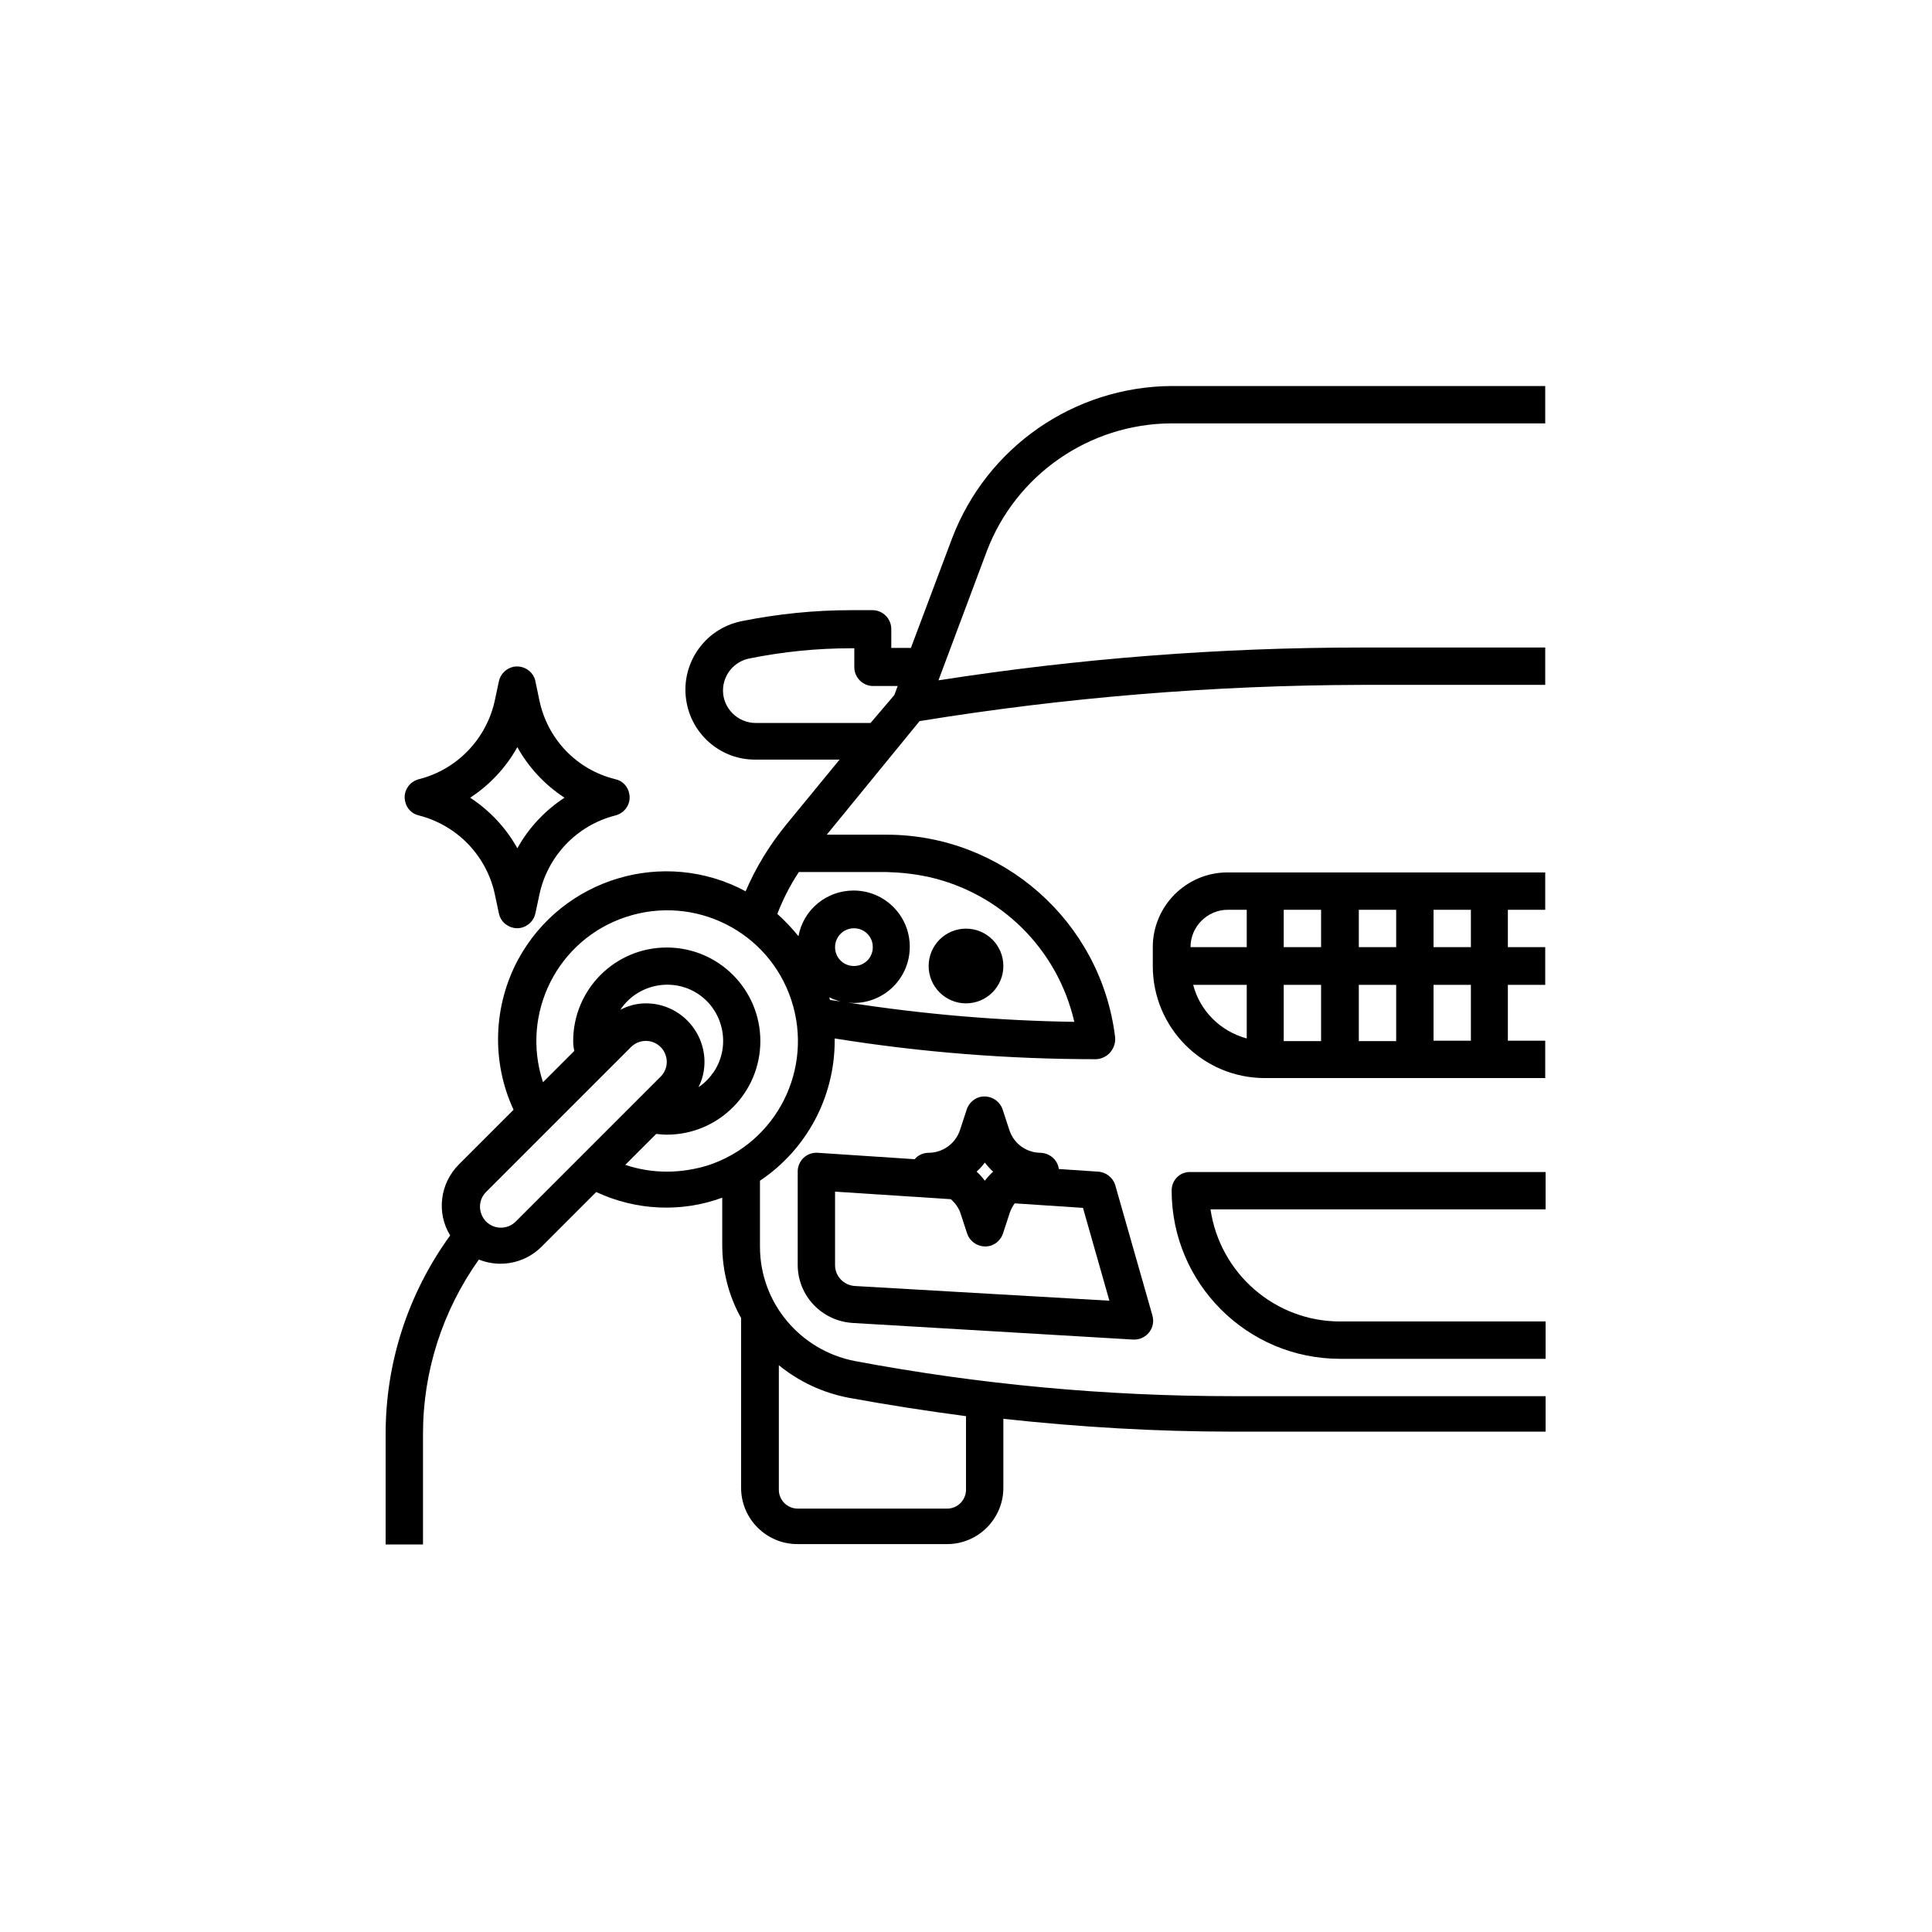 <?xml version="1.0" encoding="utf-8"?>
<!-- Generator: Adobe Illustrator 24.0.1, SVG Export Plug-In . SVG Version: 6.00 Build 0)  -->
<svg version="1.1" id="Layer_3" xmlns="http://www.w3.org/2000/svg" xmlns:xlink="http://www.w3.org/1999/xlink" x="0px" y="0px"
	 viewBox="0 0 512 512" style="enable-background:new 0 0 512 512;" xml:space="preserve">
<path d="M291,310.5l-10.4-0.7c-0.3-2.4-2.4-4.2-4.8-4.3c-3.8,0-7.1-2.4-8.3-6l-1.8-5.5c-0.9-2.6-3.7-4-6.3-3.2
	c-1.5,0.5-2.7,1.7-3.2,3.2l-1.8,5.5c-1.2,3.6-4.6,6-8.3,6c-1.4,0-2.8,0.6-3.7,1.7l-25.7-1.7c-1.4-0.1-2.7,0.4-3.7,1.3
	c-1,0.9-1.6,2.3-1.6,3.6v24.8c0,8.2,6.4,14.9,14.6,15.4l74.3,4.4c0.1,0,0.2,0,0.3,0c2.7,0,5-2.2,5-5c0-0.5-0.1-0.9-0.2-1.4
	l-9.9-34.7C294.9,312.1,293.1,310.6,291,310.5z M261,308.1c0.7,0.9,1.4,1.7,2.2,2.4c-0.8,0.7-1.5,1.5-2.2,2.4
	c-0.7-0.9-1.4-1.7-2.2-2.4C259.6,309.8,260.3,309,261,308.1z M226.5,340.8c-2.9-0.2-5.2-2.6-5.2-5.5v-19.5l30.7,2
	c1.1,1,2,2.2,2.5,3.6l1.8,5.5c0.9,2.6,3.7,4,6.3,3.2c1.5-0.5,2.7-1.7,3.2-3.2l1.8-5.5c0.3-0.9,0.8-1.8,1.3-2.5l18.1,1.2l7,24.6
	L226.5,340.8z"/>
<path d="M305.5,251v5c0,16.4,13.3,29.7,29.7,29.7h74.3v-9.9h-9.9V261h9.9V251h-9.9v-9.9h9.9v-9.9h-84.2
	C314.4,231.2,305.5,240.1,305.5,251z M325.4,241.1h5v9.9h-14.9C315.5,245.6,319.9,241.1,325.4,241.1z M340.2,261h9.9v14.9h-9.9V261z
	 M360.1,261h9.9v14.9h-9.9V261z M360.1,251v-9.9h9.9v9.9H360.1z M350.1,251h-9.9v-9.9h9.9V251z M316.2,261h14.2v14.2
	C323.4,273.3,318,267.9,316.2,261z M389.8,275.8h-9.9V261h9.9V275.8z M389.8,251h-9.9v-9.9h9.9V251z"/>
<path d="M252.3,142.7l-10.9,29h-5.2v-5c0-2.7-2.2-5-5-5h-5.7c-9.7,0-19.4,1-28.9,2.9c-10.1,2-16.6,11.8-14.6,21.8
	c1.7,8.7,9.4,15,18.2,14.9h22.3l-14.2,17.3c-4.4,5.4-8,11.3-10.7,17.6c-21.6-11.6-48.6-3.5-60.3,18.1c-6.6,12.3-7.1,27.1-1.2,39.8
	l-14.5,14.5c-5,5-6,12.8-2.3,18.8c-11.1,15.3-17.1,33.6-17.1,52.5v29.4h9.9v-29.4c0-16.5,5.2-32.6,14.8-46.1
	c1.8,0.7,3.7,1.1,5.7,1.1c4.1,0,8-1.6,10.9-4.5l14.5-14.5c10.5,4.9,22.5,5.5,33.4,1.5v12.5c0,6.8,1.7,13.5,5,19.4v45
	c0,8.2,6.7,14.9,14.9,14.9H251c8.2,0,14.9-6.7,14.9-14.9v-18.3c20.2,2.2,40.5,3.4,60.8,3.4h82.9V370h-82.9
	c-33.6,0-67.1-3.1-100.1-9.3c-14.6-2.8-25.2-15.5-25.2-30.3v-17.5c12.4-8.3,19.8-22.2,19.8-37.1c0-0.2,0-0.4,0-0.6
	c23,3.7,46.2,5.5,69.4,5.5c1.4-0.1,2.8-0.8,3.7-1.9c0.9-1.1,1.4-2.6,1.2-4.1c-3.8-30.5-29.8-53.5-60.6-53.5h-15.8l24.6-30.1
	c38.7-6.3,77.9-9.5,117.1-9.6h48.7v-9.9h-48.7c-37.5,0-75,2.9-112.1,8.7l12.8-34.2c7.7-20.3,27.2-33.8,48.9-33.9h99.1v-9.9h-99.1
	C284.6,102.5,261.5,118.5,252.3,142.7z M224.8,370.4c10.3,1.9,20.7,3.5,31.2,4.9v19.5c0,2.7-2.2,5-5,5h-39.6c-2.7,0-5-2.2-5-5v-33
	C211.8,366.2,218.1,369.1,224.8,370.4z M136.7,323.7c-2.2,2.2-5.7,2.2-7.9,0c-1-1-1.6-2.5-1.6-3.9c0-1.5,0.6-2.9,1.6-3.9l38.4-38.4
	c2.2-2.2,5.7-2.2,7.9,0c1,1,1.6,2.5,1.6,3.9c0,1.5-0.6,2.9-1.6,3.9L136.7,323.7z M171.2,265.9c-2.4,0-4.7,0.6-6.8,1.7
	c4.5-6.8,13.8-8.7,20.6-4.2c6.8,4.5,8.7,13.8,4.2,20.6c-1.1,1.6-2.5,3.1-4.1,4.1c1.1-2.1,1.6-4.4,1.6-6.8
	C186.6,272.8,179.7,265.9,171.2,265.9z M176.7,310.5c-3.7,0-7.4-0.6-11-1.8l8.2-8.2c0.9,0.1,1.8,0.2,2.8,0.2
	c13.7,0,24.8-11.1,24.8-24.8c0-13.7-11.1-24.8-24.8-24.8c-13.7,0-24.8,11.1-24.8,24.8c0,0.9,0.1,1.8,0.3,2.6l-8.3,8.3
	c-6-18.2,3.8-37.8,22-43.8s37.8,3.8,43.8,22s-3.8,37.8-22,43.8C184.2,309.9,180.4,310.5,176.7,310.5z M219.8,264.3
	c0.9,0.5,1.9,0.8,3,1.1c-0.9-0.1-1.9-0.3-2.8-0.4C219.9,264.8,219.8,264.6,219.8,264.3z M221.3,251c0-2.7,2.2-5,5-5s5,2.2,5,5
	s-2.2,5-5,5S221.3,253.8,221.3,251z M246.1,232.4c19.2,4.3,34.2,19.2,38.6,38.4c-20-0.3-40-2-59.9-5.1c0.5,0,0.9,0.1,1.4,0.1
	c8.2,0,14.9-6.6,14.9-14.9c0-8.2-6.6-14.9-14.9-14.9c-7.1,0-13.3,5-14.6,12.1c-1.7-2.1-3.6-4.1-5.6-5.9c1.5-3.9,3.4-7.6,5.7-11.1
	H235C238.7,231.2,242.4,231.6,246.1,232.4z M230.7,191.6h-30.4c-4.8,0-8.7-3.9-8.7-8.6c0-4.1,2.9-7.7,7-8.5c8.9-1.8,17.9-2.7,27-2.7
	h0.8v5c0,2.7,2.2,5,5,5h6.5l-0.9,2.4L230.7,191.6z"/>
<path d="M310.5,315.5c0,24.6,20,44.6,44.6,44.6h54.5v-9.9h-54.5c-17.2,0-31.8-12.7-34.3-29.7h88.8v-9.9h-94.1
	C312.7,310.5,310.5,312.7,310.5,315.5z"/>
<circle cx="256" cy="256" r="9.9"/>
<path d="M142.9,185.4l-1-4.8c-0.5-2.7-3.2-4.4-5.8-3.9c-1.9,0.4-3.5,1.9-3.9,3.9l-1,4.7c-2.1,10.3-9.9,18.6-20.2,21.2
	c-2.7,0.7-4.3,3.4-3.6,6c0.4,1.8,1.8,3.2,3.6,3.6c10.2,2.6,18.1,10.8,20.2,21.2l1,4.7c0.5,2.7,3.2,4.4,5.8,3.9
	c1.9-0.4,3.5-1.9,3.9-3.9l1-4.7c2.1-10.3,9.9-18.6,20.2-21.2c2.7-0.7,4.3-3.4,3.6-6c-0.4-1.8-1.8-3.2-3.6-3.6
	C152.8,204,145,195.8,142.9,185.4z M137.1,224.8c-3-5.4-7.3-10-12.5-13.4c5.2-3.4,9.5-8,12.5-13.4c3,5.4,7.3,10,12.5,13.4
	C144.4,214.8,140.1,219.4,137.1,224.8z"/>
</svg>
